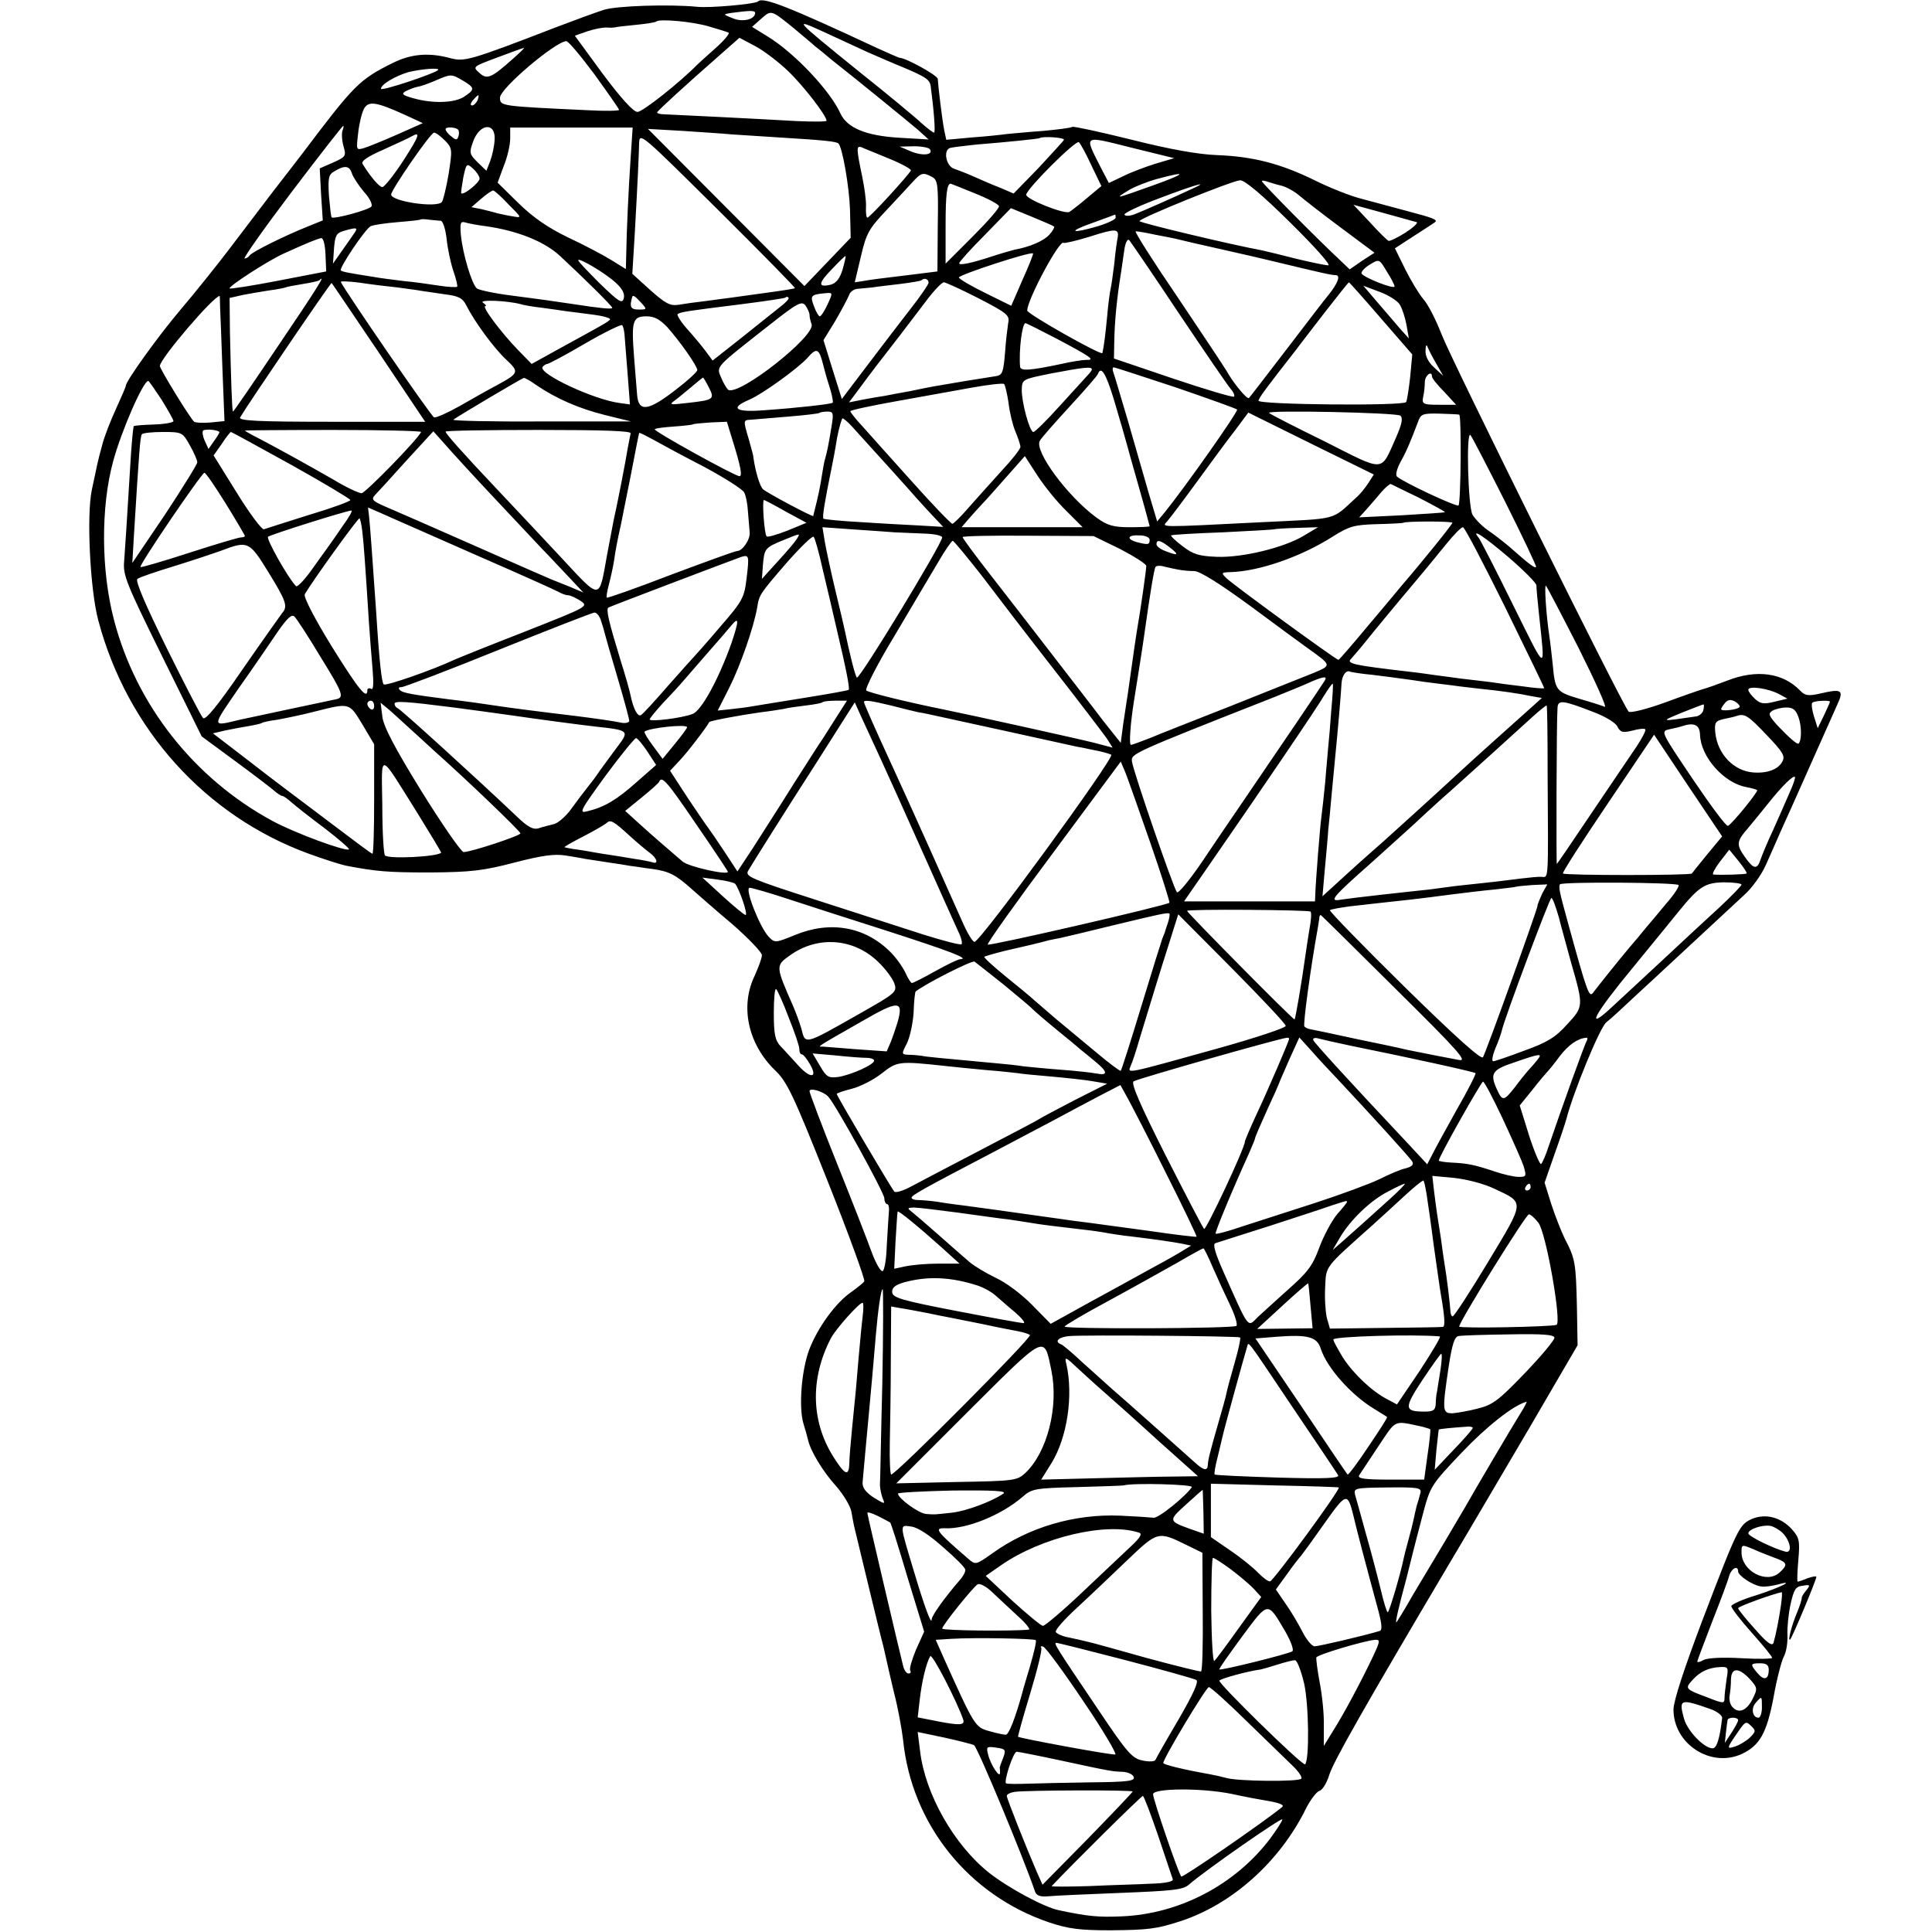 <?xml version="1.0" standalone="no"?>
<!DOCTYPE svg PUBLIC "-//W3C//DTD SVG 20010904//EN"
 "http://www.w3.org/TR/2001/REC-SVG-20010904/DTD/svg10.dtd">
<svg version="1.0" xmlns="http://www.w3.org/2000/svg"
 width="568pt" height="568pt" viewBox="0 0 568 568"
 preserveAspectRatio="xMidYMid meet">
<g transform="translate(0,568) scale(0.1,-0.1)"
fill="#000000" stroke="none">
<path d="M2229 5676 c-7 -8 -143 -20 -179 -16 -83 8 -238 3 -275 -9 -22 -7
-85 -30 -140 -51 -254 -98 -269 -102 -311 -91 -62 17 -115 13 -169 -14 -99
-49 -114 -65 -265 -265 -14 -18 -52 -68 -85 -110 -33 -43 -91 -120 -130 -171
-38 -50 -103 -131 -143 -178 -64 -75 -162 -211 -162 -225 0 -3 -13 -33 -29
-68 -16 -35 -35 -83 -41 -108 -13 -47 -14 -55 -30 -130 -16 -76 -5 -295 19
-384 85 -320 315 -575 619 -686 44 -16 94 -32 109 -35 89 -17 121 -20 248 -20
120 1 155 5 247 29 81 21 118 26 150 21 24 -4 50 -8 58 -10 8 -1 38 -6 65 -10
28 -4 59 -9 70 -11 11 -1 40 -6 65 -9 48 -7 67 -17 115 -60 17 -15 69 -61 118
-102 48 -42 87 -83 87 -91 0 -9 -10 -35 -21 -60 -44 -90 -20 -201 59 -278 36
-34 54 -72 155 -326 63 -158 111 -291 108 -295 -3 -5 -21 -19 -39 -32 -46 -32
-98 -104 -123 -169 -23 -62 -31 -169 -17 -217 5 -16 11 -37 13 -46 7 -34 44
-95 83 -138 22 -25 42 -59 45 -75 3 -17 7 -40 10 -51 3 -12 21 -88 41 -170 20
-83 39 -161 43 -175 3 -14 8 -34 10 -44 2 -10 12 -53 22 -95 11 -42 22 -103
26 -136 25 -249 193 -457 430 -537 57 -19 91 -23 180 -23 110 1 135 4 203 26
153 49 294 175 371 331 13 26 31 50 40 53 9 2 22 24 29 47 12 39 103 199 357
628 51 85 155 263 233 395 l140 240 -2 115 c-3 128 -5 140 -36 199 -11 23 -29
69 -40 103 l-19 61 30 86 c17 47 32 93 34 101 20 78 98 268 117 284 13 10 52
46 88 80 59 54 197 183 317 294 24 21 52 61 64 88 12 27 33 74 46 104 14 30
52 116 85 190 33 74 68 153 78 175 22 47 16 51 -49 36 -35 -8 -45 -6 -59 9
-50 52 -128 63 -214 29 -29 -11 -60 -22 -68 -24 -8 -2 -60 -20 -114 -40 -55
-20 -103 -32 -108 -27 -17 17 -519 1030 -549 1107 -17 44 -41 91 -54 105 -12
14 -36 53 -53 87 l-31 63 57 37 c31 20 59 38 61 40 9 7 -8 13 -80 32 -41 11
-101 27 -134 36 -33 8 -96 33 -140 55 -100 49 -181 70 -287 74 -55 2 -139 17
-250 45 -93 23 -171 40 -175 38 -5 -3 -44 -8 -88 -12 -44 -3 -91 -8 -105 -9
-14 -2 -59 -7 -102 -10 l-76 -7 -6 28 c-6 30 -18 130 -19 151 0 10 -94 62
-112 62 -2 0 -32 13 -67 29 -257 120 -335 151 -349 137z m-9 -34 c0 -19 -36
-28 -65 -16 -30 12 -30 12 -5 16 53 7 70 8 70 0z m115 -46 c27 -23 54 -45 60
-51 7 -5 29 -23 49 -40 80 -63 222 -179 254 -206 l32 -29 -86 5 c-99 6 -153
29 -173 71 -30 67 -135 178 -213 226 l-47 29 27 24 c30 26 28 27 97 -29z
m-250 6 c28 -8 53 -16 57 -18 4 -3 -14 -24 -40 -47 -26 -23 -49 -44 -52 -47
-52 -53 -162 -140 -176 -139 -12 0 -49 41 -102 112 l-82 112 37 13 c21 7 47
12 58 11 11 -1 22 0 25 1 3 1 30 4 60 7 30 3 57 7 60 10 9 8 105 0 155 -15z
m465 -75 c30 -13 80 -35 110 -47 61 -26 73 -34 76 -52 9 -67 15 -138 10 -138
-3 0 -20 13 -38 29 -18 17 -100 85 -183 151 -194 157 -193 157 -105 117 41
-19 100 -46 130 -60z m-233 -56 c45 -43 113 -131 113 -146 0 -3 -39 -3 -87 -1
-140 8 -366 19 -391 20 -12 0 -21 3 -20 6 3 6 85 81 183 167 l59 52 47 -25
c26 -14 69 -47 96 -73z m-569 -10 c39 -54 72 -101 72 -104 0 -3 -42 -4 -92 -1
-258 12 -258 12 -258 37 0 27 163 165 195 166 6 0 43 -44 83 -98z m-238 48
c-66 -59 -78 -64 -101 -43 -20 18 -19 18 53 45 40 15 75 28 78 28 3 0 -11 -13
-30 -30z m-222 -35 c-12 -11 -168 -63 -168 -55 0 13 43 38 81 49 36 9 94 14
87 6z m73 -31 c35 -21 36 -26 4 -47 -28 -19 -93 -21 -149 -5 -33 9 -37 13 -23
21 10 5 25 11 35 13 9 1 33 10 52 18 46 20 47 20 81 0z m43 -58 c-4 -8 -11
-15 -16 -15 -6 0 -5 6 2 15 7 8 14 15 16 15 2 0 1 -7 -2 -15z m-215 -42 l54
-25 -74 -33 c-41 -18 -85 -36 -98 -40 -24 -7 -24 -7 -18 44 3 28 11 60 17 71
13 24 35 21 119 -17z m-182 -47 c-3 -8 -2 -29 3 -46 8 -29 7 -31 -31 -48 l-39
-17 4 -77 5 -76 -42 -17 c-68 -27 -167 -76 -173 -86 -3 -5 -10 -9 -15 -9 -5 0
57 88 138 195 81 107 150 195 152 195 2 0 1 -6 -2 -14z m341 1 c2 -4 2 -13 -1
-20 -3 -9 -8 -9 -20 2 -10 7 -17 17 -17 21 0 9 34 6 38 -3z m106 -30 c-1 -18
-7 -45 -13 -61 l-11 -28 -26 25 c-24 24 -25 28 -13 61 20 55 68 57 63 3z m400
-52 c-6 -89 -12 -215 -13 -288 l-1 -38 -42 26 c-24 15 -81 45 -128 67 -60 29
-103 59 -146 101 l-61 60 18 49 c11 26 19 63 19 81 l0 32 180 0 180 0 -6 -90z
m296 70 c19 -1 89 -6 155 -10 115 -7 155 -11 160 -17 12 -12 32 -129 34 -195
l2 -82 -68 -71 -68 -71 -230 231 -230 231 105 -6 c58 -4 121 -8 140 -10z
m-966 -80 c-27 -41 -54 -75 -60 -75 -9 0 -36 32 -58 68 -5 8 13 21 61 42 37
17 75 34 83 39 28 16 23 2 -26 -74z m125 61 c21 -22 21 -26 10 -97 -7 -41 -16
-78 -20 -83 -16 -18 -149 2 -149 22 0 14 116 182 126 182 6 0 20 -11 33 -24z
m1028 -433 c-3 -2 -19 -5 -122 -19 -22 -3 -51 -7 -65 -9 -14 -2 -47 -6 -75
-10 -27 -3 -63 -8 -80 -11 -25 -4 -39 4 -83 43 l-53 48 7 115 c9 161 12 230
13 269 1 33 6 28 231 -195 126 -125 228 -229 227 -231z m791 436 c-2 -4 -36
-41 -75 -83 l-73 -75 -37 16 c-21 8 -56 23 -78 33 -22 10 -49 20 -60 24 -23 7
-33 54 -12 61 6 2 41 6 77 10 89 7 185 17 187 19 7 6 73 2 71 -5z m270 -70
c-29 -9 -72 -25 -96 -37 l-42 -20 -24 46 c-49 97 -54 94 90 58 l126 -31 -54
-16z m-189 -6 l29 -60 -42 -35 c-22 -19 -46 -37 -52 -41 -14 -8 -130 38 -127
51 5 21 147 162 155 154 5 -5 22 -36 37 -69z m-596 21 c37 -15 66 -31 65 -35
-5 -12 -121 -139 -128 -139 -3 0 -5 15 -4 33 1 17 -5 59 -12 92 -16 77 -17 88
-1 82 6 -3 42 -17 80 -33z m121 27 c11 -17 -23 -20 -56 -6 l-33 14 42 1 c23 0
44 -4 47 -9z m-1324 -86 c0 -12 -49 -51 -54 -43 -1 2 2 23 6 46 9 42 10 43 29
26 10 -9 19 -23 19 -29z m-375 14 c4 -11 20 -35 35 -53 16 -17 26 -37 22 -43
-7 -10 -110 -38 -117 -32 -2 2 -5 31 -8 64 -3 53 -1 62 17 72 30 18 44 16 51
-8z m1705 -9 c17 -9 19 -22 17 -144 l-1 -134 -96 -12 c-52 -6 -107 -13 -121
-16 l-26 -4 18 76 c16 69 24 82 76 137 32 34 67 72 78 84 23 25 29 27 55 13z
m650 -25 c-112 -40 -115 -41 -73 -15 18 11 56 26 85 34 92 25 86 16 -12 -19z
m404 -110 c72 -71 120 -125 111 -125 -9 0 -51 9 -93 19 -43 11 -88 22 -102 25
-92 17 -360 81 -360 86 1 9 273 119 296 120 14 0 65 -43 148 -125z m-26 109
c15 -4 38 -17 52 -29 14 -12 69 -55 123 -95 l98 -73 -37 -24 -36 -25 -25 24
c-70 65 -233 230 -233 235 0 3 7 2 16 -1 9 -3 28 -9 42 -12z m-903 -22 c38
-15 70 -32 72 -38 2 -5 -33 -45 -77 -89 l-80 -80 0 111 c0 93 4 124 15 124 1
0 33 -13 70 -28z m640 13 c-49 -23 -148 -67 -172 -76 -12 -4 -25 -5 -27 0 -3
4 43 26 102 48 108 41 152 53 97 28z m-2010 -46 c40 -40 40 -40 12 -35 -15 2
-35 7 -45 9 -9 3 -30 8 -46 12 l-30 6 29 25 c15 13 31 24 35 24 3 0 24 -18 45
-41z m2670 -52 c5 -2 -10 -16 -33 -31 -24 -15 -47 -26 -50 -24 -4 2 -29 26
-55 55 l-48 51 88 -24 c48 -13 92 -26 98 -27z m-1066 -13 c2 -2 -4 -13 -14
-24 -16 -18 -57 -36 -102 -44 -11 -3 -40 -11 -64 -19 -64 -21 -99 -28 -99 -21
0 4 34 42 76 84 l76 78 61 -25 c34 -14 64 -27 66 -29z m181 26 c0 -5 -23 -16
-52 -25 -79 -23 -91 -17 -18 9 36 13 66 24 68 25 1 1 2 -3 2 -9z m-1984 -9 c6
-1 14 -25 17 -53 3 -29 12 -72 20 -95 8 -23 13 -44 11 -46 -3 -2 -26 -1 -52 3
-26 4 -74 11 -107 14 -33 4 -72 9 -87 12 -70 11 -93 15 -96 19 -6 6 73 124 88
130 8 4 44 9 80 12 36 3 66 6 67 8 2 1 13 1 25 -1 13 -1 28 -3 34 -3z m132
-16 c93 -13 173 -45 219 -88 70 -65 153 -147 153 -152 0 -5 -37 -1 -115 11
-73 11 -89 13 -180 25 -49 6 -96 16 -103 21 -15 13 -41 99 -47 157 -3 36 -1
41 13 37 9 -3 37 -8 60 -11z m-384 -17 c-5 -7 -21 -31 -37 -53 l-28 -40 3 45
c3 37 7 45 28 51 38 11 42 10 34 -3z m2242 -16 c-2 -9 -7 -44 -10 -77 -4 -33
-9 -67 -11 -75 -2 -8 -7 -44 -10 -80 -5 -54 -10 -91 -14 -108 -3 -8 -221 115
-221 125 0 32 96 211 107 199 2 -2 37 6 76 18 78 25 87 24 83 -2z m110 8 c27
-5 58 -11 69 -14 11 -3 72 -17 135 -31 63 -14 122 -28 130 -30 171 -41 180
-43 198 -44 14 -1 4 -26 -23 -59 -8 -9 -62 -80 -121 -157 -59 -77 -109 -142
-112 -145 -5 -6 -47 45 -65 78 -7 12 -72 110 -144 217 -73 107 -129 195 -124
195 5 0 30 -4 57 -10z m-2439 -59 l2 -49 -140 -27 c-77 -15 -142 -25 -144 -23
-5 5 110 80 158 102 68 31 102 45 112 46 6 0 11 -22 12 -49z m2508 -171 c76
-113 144 -213 153 -223 8 -9 13 -20 10 -23 -3 -3 -84 21 -179 53 l-174 59 1
54 c1 52 7 121 20 200 3 19 7 50 10 69 3 18 9 30 14 25 4 -5 70 -101 145 -214z
m-459 97 l-33 -76 -75 37 c-41 20 -77 41 -79 46 -3 7 210 77 218 71 2 -1 -12
-36 -31 -78z m-529 30 c-8 -26 -19 -40 -35 -44 -38 -9 -37 4 4 46 21 22 39 40
40 38 1 -1 -3 -19 -9 -40z m-667 -38 c20 -18 27 -32 24 -46 -5 -17 -14 -11
-70 43 -35 35 -64 65 -64 69 0 9 80 -38 110 -66z m2290 -11 c0 -10 -93 27 -97
38 -2 5 9 17 24 26 28 17 28 17 50 -20 13 -20 23 -40 23 -44z m-3281 -173
c-72 -107 -132 -195 -134 -195 -3 0 -6 99 -9 235 l-1 99 35 8 c19 4 55 10 80
14 25 3 47 8 50 9 3 2 26 6 50 10 25 4 47 9 49 11 21 21 -7 -24 -120 -191z
m349 170 c29 -4 61 -8 70 -10 9 -1 40 -6 68 -10 42 -5 54 -11 65 -33 23 -46
81 -126 118 -160 38 -36 37 -39 -29 -75 -25 -13 -74 -41 -109 -61 -36 -20 -69
-35 -75 -33 -9 4 -260 369 -274 398 -1 3 23 2 55 -2 32 -5 82 -11 111 -14z
m1562 14 c0 -5 -24 -40 -53 -77 -29 -37 -86 -112 -127 -166 l-75 -99 -27 86
-27 87 35 57 c18 31 36 65 40 75 3 10 15 19 27 19 12 1 31 3 42 4 11 2 47 6
80 10 33 4 62 9 64 11 8 8 21 4 21 -7z m-1616 -206 l136 -203 -275 0 c-218 0
-275 3 -269 13 27 45 267 398 269 395 2 -2 64 -94 139 -205z m1763 160 c85
-44 92 -50 87 -73 -2 -14 -7 -52 -9 -84 -5 -62 -8 -69 -28 -72 -83 -13 -101
-16 -182 -30 -11 -2 -42 -8 -70 -14 -27 -5 -61 -11 -75 -14 -14 -2 -43 -7 -64
-11 l-40 -8 30 40 c32 44 60 80 119 156 22 29 58 76 80 105 21 28 44 52 50 52
5 0 51 -21 102 -47z m1183 -59 l92 -106 -6 -65 c-4 -36 -9 -69 -12 -75 -7 -12
-434 -8 -434 4 0 7 23 38 113 153 4 6 40 52 79 103 39 50 72 92 74 92 1 0 44
-48 94 -106z m55 41 c7 -11 16 -38 20 -60 l7 -40 -27 30 c-14 17 -44 51 -66
77 l-41 48 48 -18 c25 -9 52 -26 59 -37z m-1682 0 c-9 -19 -19 -35 -23 -35 -3
0 -11 13 -17 30 -12 31 -9 34 33 38 23 2 23 2 7 -33z m-1786 -7 c1 -18 4 -101
7 -184 l6 -152 -40 -4 c-23 -2 -44 -1 -49 2 -10 7 -101 155 -101 164 0 21 158
206 176 206 0 0 1 -15 1 -32z m1238 12 c18 -20 17 -20 -8 -20 -23 0 -27 8 -18
38 2 5 9 1 26 -18z m409 -12 c-16 -13 -67 -53 -114 -91 l-85 -67 -20 27 c-11
15 -35 44 -54 65 -19 21 -31 41 -29 44 7 7 31 10 183 29 71 9 131 18 134 20 2
3 7 3 9 0 3 -3 -8 -15 -24 -27z m-764 8 c8 -3 38 -8 65 -11 28 -4 59 -8 70
-10 11 -1 46 -6 78 -10 32 -4 55 -11 50 -15 -8 -8 -19 -14 -154 -88 l-76 -42
-41 42 c-50 52 -107 128 -95 128 4 0 1 5 -7 10 -14 10 72 6 110 -4z m850 -32
c0 -7 3 -19 6 -27 13 -34 -213 -212 -245 -193 -4 3 -14 19 -21 36 -14 34 -20
27 144 156 80 63 93 70 104 56 6 -9 12 -21 12 -28z m-418 -36 c38 -43 88 -114
88 -126 0 -5 -27 -30 -61 -56 -83 -65 -112 -69 -116 -16 -1 14 -5 64 -9 112
-8 105 -4 118 37 118 23 0 39 -9 61 -32z m-126 -21 c1 -12 5 -63 9 -114 l7
-92 -29 4 c-75 9 -240 86 -228 106 4 5 10 9 14 9 4 0 55 27 111 60 57 33 106
57 109 54 3 -3 6 -15 7 -27z m1271 -13 c98 -52 115 -63 87 -62 -10 0 -44 -5
-74 -12 -94 -20 -120 -21 -121 -8 -4 48 6 128 16 128 2 0 44 -21 92 -46z
m1116 -74 l20 -35 -26 24 c-17 15 -27 34 -26 50 0 15 3 20 6 11 3 -8 15 -31
26 -50z m-1803 -2 c6 -24 16 -58 22 -76 5 -18 8 -35 6 -36 -4 -4 -100 -15
-200 -22 -86 -7 -104 6 -45 31 38 16 143 92 171 123 27 31 34 28 46 -20z m790
-14 c0 -3 -6 -11 -13 -18 -7 -8 -44 -48 -82 -90 -38 -42 -72 -76 -77 -76 -11
0 -35 89 -34 125 1 30 2 30 86 47 95 18 120 21 120 12z m247 -53 c96 -33 177
-62 180 -65 5 -4 -149 -223 -211 -300 l-24 -29 -25 84 c-13 46 -41 142 -61
212 -21 71 -40 135 -43 143 -3 8 -2 14 1 14 4 0 86 -27 183 -59z m-183 -33
c14 -46 37 -126 51 -178 15 -52 33 -117 41 -145 7 -27 14 -51 14 -52 0 -2 -26
-3 -58 -3 -49 0 -66 5 -98 28 -85 62 -184 196 -167 226 4 8 44 53 88 101 44
48 82 91 83 96 9 24 23 2 46 -73z m936 65 c0 -5 16 -25 36 -45 l35 -38 -50 0
c-47 0 -51 2 -47 23 3 12 5 32 5 45 1 19 21 34 21 15z m-2635 -24 c60 -41 127
-70 203 -89 l77 -19 -264 0 c-145 -1 -262 2 -258 5 7 7 200 121 207 123 3 0
19 -8 35 -20z m509 -8 c18 -35 15 -37 -66 -46 -51 -6 -52 -5 -31 10 12 9 34
28 50 41 15 13 29 24 30 24 1 0 9 -13 17 -29z m-1609 -36 c19 -31 35 -59 35
-63 0 -4 -25 -9 -57 -10 -31 -1 -58 -3 -60 -5 -1 -2 -5 -39 -8 -83 -13 -215
-17 -273 -20 -314 -4 -41 7 -67 112 -280 l116 -235 95 -70 c52 -38 104 -78
115 -87 11 -10 23 -18 27 -18 3 0 15 -8 26 -18 10 -9 54 -44 97 -76 42 -32 75
-61 73 -63 -8 -8 -162 49 -226 84 -230 125 -400 341 -465 591 -38 145 -39 332
-2 467 25 91 88 235 103 235 2 0 19 -25 39 -55z m2490 -9 c3 -27 12 -65 20
-84 8 -19 15 -40 15 -46 0 -6 -25 -38 -56 -71 -30 -33 -73 -81 -96 -107 -23
-27 -45 -48 -48 -48 -4 0 -56 54 -116 121 -60 67 -126 140 -146 163 -21 22
-38 44 -38 47 0 3 60 16 133 29 72 13 173 31 222 40 50 9 93 14 97 11 3 -3 9
-28 13 -55z m-520 -68 c-10 -62 -14 -78 -19 -96 -3 -9 -7 -33 -10 -52 -5 -32
-10 -57 -21 -100 -2 -8 -4 -16 -4 -17 -1 -4 -134 67 -147 78 -10 8 -23 52 -29
94 0 6 -7 30 -14 55 -16 54 -16 55 6 56 10 1 59 5 108 9 50 4 92 9 94 11 2 2
13 4 24 4 17 0 18 -5 12 -42z m1578 -168 c-9 -14 -25 -34 -37 -44 -73 -67 -49
-60 -271 -71 -319 -16 -299 -16 -283 3 8 9 48 62 88 117 40 55 90 123 112 151
l38 51 184 -91 185 -91 -16 -25z m94 198 c8 -7 5 -24 -13 -65 -46 -102 -29
-102 -209 -11 -88 43 -162 81 -164 84 -9 9 374 1 386 -8z m173 3 c7 -1 5 -259
-2 -267 -6 -5 -164 69 -181 85 -5 5 0 23 10 42 18 32 30 61 52 119 8 23 14 25
62 24 30 -1 56 -2 59 -3z m-1786 -34 c71 -78 183 -202 191 -212 6 -6 25 -28
44 -48 l34 -36 -69 4 c-38 2 -116 6 -173 10 -58 3 -107 8 -110 10 -4 5 3 47
25 155 3 14 10 51 15 83 6 31 14 57 16 57 3 0 15 -10 27 -23z m-351 -39 c25
-80 30 -108 21 -108 -13 0 -254 133 -249 138 2 3 28 6 56 8 29 2 53 5 55 6 1
2 25 4 52 6 l49 2 16 -52z m-1508 21 c0 -2 -7 -14 -16 -26 l-16 -23 -11 24
c-6 13 -8 27 -5 30 6 6 48 2 48 -5z m593 1 c-9 -21 -164 -180 -175 -180 -8 0
-45 17 -81 39 -77 44 -158 89 -219 121 -24 12 -43 23 -43 24 0 1 117 2 260 2
143 0 259 -3 258 -6z m616 -4 c-1 -6 -5 -24 -8 -41 -7 -43 -30 -162 -42 -215
-3 -14 -11 -59 -19 -100 -25 -138 -16 -137 -140 -4 -61 65 -144 154 -186 198
-100 106 -148 160 -149 167 0 3 123 5 274 5 191 0 273 -3 270 -10z m-1296 -35
c12 -21 22 -44 22 -50 0 -6 -43 -75 -95 -154 l-96 -142 5 85 c15 242 18 286
23 293 2 4 30 7 62 7 56 0 58 -1 79 -39z m299 -58 c95 -53 173 -100 173 -103
0 -4 -55 -24 -122 -44 -67 -21 -126 -40 -132 -42 -6 -2 -42 46 -79 106 l-69
111 24 34 c12 19 25 35 27 35 2 0 82 -44 178 -97z m597 -98 c61 -65 125 -133
141 -150 17 -17 50 -53 75 -79 l45 -48 -40 17 c-22 9 -47 19 -55 22 -8 3 -112
49 -230 101 -118 52 -234 103 -258 113 -37 16 -41 21 -30 33 7 7 49 53 92 101
l80 87 34 -38 c19 -22 84 -93 146 -159z m619 91 c59 -32 111 -65 115 -74 5 -9
10 -35 11 -57 2 -22 4 -49 5 -60 2 -21 -21 -55 -37 -55 -6 0 -93 -32 -195 -70
-101 -39 -186 -69 -188 -67 -2 2 1 19 6 38 5 19 12 50 15 69 5 35 10 61 21
110 3 14 14 72 26 130 20 105 26 133 27 137 1 2 20 -8 44 -21 23 -13 90 -49
150 -80z m2352 -101 c52 -104 93 -190 91 -192 -4 -4 -19 7 -79 60 -18 15 -46
37 -64 49 -18 13 -37 33 -44 45 -13 24 -19 247 -6 234 4 -4 50 -93 102 -196z
m-1290 -27 l48 -48 -178 0 -178 0 24 28 c13 15 31 34 39 43 8 8 39 43 69 77
l54 61 37 -57 c20 -31 58 -78 85 -104z m-2471 21 c31 -50 56 -93 56 -95 0 -2
-5 -4 -12 -4 -6 0 -74 -20 -151 -45 -77 -25 -142 -44 -144 -42 -5 5 180 277
188 277 4 0 32 -41 63 -91z m3509 17 c42 -22 76 -40 75 -42 -2 -1 -59 -5 -128
-9 l-124 -6 21 23 c11 13 31 35 43 50 13 15 26 26 29 25 3 -2 41 -20 84 -41z
m-1863 -40 l61 -33 -56 -23 c-31 -12 -58 -20 -61 -17 -7 6 -14 107 -8 107 2 0
31 -15 64 -34z m-910 -128 c124 -54 233 -103 242 -108 10 -6 22 -10 28 -10 6
0 22 -7 36 -16 25 -17 24 -17 -163 -91 -103 -40 -197 -78 -208 -83 -59 -28
-201 -78 -207 -72 -6 7 -13 68 -22 212 -11 157 -18 257 -21 282 l-3 26 46 -20
c26 -12 148 -65 272 -120z m-393 85 c-18 -27 -55 -79 -82 -116 -26 -38 -51
-65 -55 -60 -24 25 -88 139 -82 145 7 6 228 76 245 77 5 1 -7 -20 -26 -46z
m58 -14 c4 -31 9 -101 20 -274 2 -33 7 -91 10 -128 4 -47 3 -67 -4 -62 -6 3
-11 1 -11 -4 0 -30 -26 2 -105 129 -51 83 -83 145 -79 153 24 41 158 227 161
223 2 -2 6 -19 8 -37z m3205 24 c0 -4 -78 -102 -152 -188 -9 -11 -53 -64 -98
-117 -45 -54 -83 -98 -85 -98 -7 0 -307 219 -328 239 -18 17 -17 18 10 19 85
2 210 46 302 105 48 30 62 34 129 36 42 1 77 3 78 4 5 5 144 5 144 0z m-1640
-28 c25 -1 66 -3 93 -4 26 -1 47 -6 47 -11 0 -18 -244 -420 -251 -412 -5 6
-21 69 -35 137 -1 6 -13 57 -27 115 -14 58 -28 124 -32 147 l-7 43 84 -6 c45
-3 103 -7 128 -9z m1203 -10 c-58 -35 -180 -65 -256 -62 -51 2 -69 7 -100 31
-21 16 -36 30 -34 32 1 2 70 6 152 9 83 4 151 8 152 9 1 1 30 3 65 4 l63 2
-42 -25z m592 -210 c63 -129 115 -236 115 -238 0 -2 -28 0 -62 5 -35 4 -79 10
-98 13 -19 2 -57 7 -85 10 -27 4 -61 8 -75 10 -14 2 -47 7 -75 10 -171 20
-188 24 -172 39 6 7 28 32 47 56 19 24 64 78 98 119 86 102 91 109 136 164 21
26 42 47 47 47 5 0 60 -106 124 -235z m-2082 201 c-4 -7 -29 -37 -56 -66 l-47
-52 3 41 c4 48 6 51 60 73 52 21 50 21 40 4z m76 -91 c12 -49 30 -128 41 -175
27 -114 39 -174 35 -178 -1 -2 -58 -12 -126 -23 -68 -11 -137 -22 -154 -25
-16 -3 -47 -7 -67 -9 l-38 -4 34 67 c33 66 71 175 82 235 6 39 7 40 89 135 39
44 73 77 77 74 4 -4 16 -47 27 -97z m874 61 c42 -22 77 -44 77 -50 0 -12 -18
-137 -25 -175 -2 -13 -7 -43 -10 -65 -13 -93 -16 -112 -20 -141 -3 -16 -8 -55
-13 -85 l-7 -54 -51 64 c-27 36 -97 126 -154 200 -57 74 -139 180 -182 235
-43 55 -78 103 -78 106 0 3 87 5 193 4 l192 -1 78 -38z m87 27 c0 -15 -5 -15
-37 -7 -33 9 -28 22 7 20 17 0 30 -6 30 -13z m1056 -52 c44 -38 81 -75 81 -82
0 -8 3 -43 7 -79 19 -181 26 -183 -75 20 -50 102 -96 191 -101 198 -26 32 14
6 88 -57z m-1550 -53 c43 -57 139 -182 214 -278 75 -96 144 -187 154 -201 l17
-27 -53 14 c-43 11 -368 83 -443 98 -109 22 -222 50 -228 56 -5 4 32 77 83
161 50 85 108 182 128 216 20 35 40 63 43 63 3 0 41 -46 85 -102z m554 82 c28
-22 24 -25 -14 -10 -14 5 -26 14 -26 20 0 15 12 12 40 -10z m-2651 -72 c53
-86 58 -101 40 -121 -5 -7 -58 -81 -116 -165 -74 -108 -109 -150 -116 -143 -6
6 -54 99 -107 206 -63 128 -93 198 -86 203 6 5 54 21 106 37 52 16 115 37 140
46 79 30 83 28 139 -63z m1406 -18 c-7 -57 -11 -66 -78 -143 -38 -45 -73 -84
-76 -87 -3 -3 -37 -41 -76 -85 -38 -44 -74 -83 -80 -87 -10 -7 -23 18 -31 57
-2 11 -15 58 -30 105 -35 115 -43 149 -35 154 7 4 368 141 391 149 22 6 23 4
15 -63z m1271 25 c10 -2 31 -4 46 -4 17 -1 76 -38 170 -107 78 -58 153 -113
166 -122 67 -48 67 -48 15 -70 -27 -11 -136 -54 -243 -97 -107 -42 -216 -85
-242 -96 -26 -10 -50 -19 -53 -19 -6 0 -2 61 9 130 8 49 28 176 31 200 17 121
28 186 32 193 2 4 14 5 27 1 12 -3 31 -7 42 -9z m1175 -230 c49 -98 84 -175
77 -173 -7 3 -41 14 -76 24 -67 20 -70 24 -77 100 -3 27 -7 65 -10 84 -10 67
-15 154 -10 148 3 -3 46 -85 96 -183z m-3697 -29 c65 -105 69 -117 43 -122
-19 -4 -260 -55 -282 -60 -84 -20 -84 -25 -3 93 42 59 93 134 114 165 30 43
42 53 50 45 7 -7 42 -61 78 -121z m822 112 c4 -13 9 -27 10 -33 1 -5 18 -65
38 -132 20 -67 36 -127 36 -132 0 -5 -10 -8 -22 -6 -23 5 -72 12 -135 20 -85
10 -210 26 -233 30 -32 5 -96 14 -140 19 -110 14 -136 19 -144 27 -6 6 -4 9 5
9 7 0 136 49 284 109 149 60 275 109 282 110 6 1 15 -9 19 -21z m384 -70 c-37
-104 -88 -198 -114 -207 -30 -12 -126 -24 -126 -16 0 3 18 25 39 48 22 23 48
51 58 63 10 12 43 49 73 84 30 34 62 71 70 81 23 28 23 15 0 -53z m1885 -92
c33 -4 71 -9 85 -11 14 -2 45 -6 70 -10 25 -3 61 -8 80 -10 19 -3 56 -7 82
-10 60 -6 115 -14 152 -22 l29 -5 -30 -27 c-39 -35 -178 -159 -212 -191 -23
-21 -70 -65 -223 -203 -14 -12 -45 -40 -69 -61 -24 -22 -59 -53 -77 -70 l-34
-31 7 80 c4 44 9 96 10 115 2 19 7 67 10 105 4 39 8 86 10 105 8 79 18 197 19
220 1 24 14 42 26 35 3 -1 32 -6 65 -9z m-141 -18 c-7 -12 -141 -210 -249
-368 -28 -41 -80 -117 -114 -168 -35 -51 -67 -90 -71 -85 -10 12 -129 357
-132 384 -3 23 -5 23 417 189 44 18 87 35 115 48 34 14 43 14 34 0z m20 -85
c-3 -43 -7 -91 -9 -108 -1 -16 -6 -64 -9 -105 -4 -41 -9 -86 -11 -100 -4 -28
-17 -192 -18 -227 l-1 -23 -193 0 -192 0 72 104 c158 228 323 471 341 503 11
18 22 33 24 33 2 0 0 -35 -4 -77z m1317 46 l24 -13 -38 -9 c-31 -8 -42 -6 -57
8 -11 10 -20 22 -20 27 0 13 60 4 91 -13z m-117 -38 c-7 -8 -54 -13 -54 -6 0
3 6 12 12 19 9 10 17 10 30 3 9 -6 15 -13 12 -16z m-4014 3 c0 -8 -4 -12 -10
-9 -5 3 -10 10 -10 16 0 5 5 9 10 9 6 0 10 -7 10 -16z m234 -4 c77 -10 96 -13
176 -24 68 -10 195 -27 240 -32 101 -11 101 -12 64 -61 -16 -21 -38 -52 -50
-68 -11 -17 -28 -39 -37 -50 -9 -11 -30 -39 -46 -61 -16 -23 -40 -44 -53 -47
-12 -3 -33 -8 -44 -12 -16 -5 -32 3 -65 35 -116 110 -341 315 -350 318 -5 2
-9 8 -9 13 0 9 33 7 174 -11z m1126 -27 c-17 -27 -35 -55 -40 -63 -6 -8 -45
-69 -87 -135 -41 -66 -96 -151 -120 -189 l-45 -68 -38 58 c-22 33 -43 64 -47
69 -5 6 -32 46 -61 89 l-52 80 28 30 c23 24 81 100 87 113 2 4 94 21 152 29
26 3 57 8 68 10 11 3 40 7 65 10 25 3 47 7 49 10 2 2 19 4 37 4 l34 0 -30 -47z
m159 33 c31 -8 67 -17 81 -20 14 -2 36 -7 50 -10 20 -4 374 -82 415 -91 6 -1
28 -5 50 -10 22 -4 45 -10 52 -14 12 -6 -384 -549 -402 -550 -5 -1 -22 27 -37
62 -26 59 -158 354 -208 462 -48 104 -80 177 -80 181 0 7 21 4 79 -10z m2070
-21 c31 -12 61 -30 66 -41 9 -17 15 -19 44 -12 18 5 35 7 38 4 3 -3 -9 -26
-27 -53 -18 -26 -77 -114 -132 -195 -55 -82 -100 -148 -101 -148 -2 0 -1 419
2 458 1 26 15 24 110 -13z m691 32 c0 -2 -8 -20 -18 -41 l-18 -37 -11 35 c-6
19 -8 37 -5 40 6 6 52 8 52 3z m-4315 -66 l35 -59 0 -161 c0 -88 -2 -161 -5
-161 -3 0 -55 39 -117 86 -62 47 -126 95 -142 107 -16 12 -70 53 -120 92 l-90
69 34 8 c19 4 50 10 69 13 18 3 36 7 40 9 3 3 24 7 46 10 22 4 72 14 110 24
104 26 101 27 140 -37z m140 -13 c22 -20 54 -49 70 -64 98 -87 255 -238 255
-244 0 -7 -145 -55 -167 -55 -7 0 -63 81 -124 179 -79 128 -112 191 -115 220
l-5 40 23 -19 c13 -11 41 -37 63 -57z m1385 -91 c22 -48 79 -174 126 -280 47
-106 93 -207 101 -225 9 -18 13 -35 10 -38 -3 -3 -54 10 -114 29 -59 19 -201
65 -316 102 -186 60 -206 68 -198 84 9 16 105 169 206 326 21 33 54 85 73 115
l35 55 18 -40 c10 -22 37 -80 59 -128z m1960 -48 c2 -312 3 -298 -17 -297 -10
1 -38 -2 -63 -5 -25 -3 -70 -9 -100 -12 -30 -3 -72 -8 -92 -10 -21 -3 -55 -7
-75 -10 -21 -2 -83 -9 -138 -15 -55 -6 -110 -13 -123 -15 -33 -6 -26 5 53 76
39 34 110 99 159 143 48 45 98 90 111 101 49 44 202 182 240 217 22 20 41 35
42 34 2 -1 3 -94 3 -207z m458 194 c-2 -9 -11 -17 -20 -19 -109 -16 -108 -16
-43 11 33 13 61 24 63 24 2 1 2 -6 0 -16z m280 -23 c9 -26 9 -66 0 -76 -4 -4
-29 18 -63 54 -25 28 -27 34 -15 42 8 5 27 10 42 10 20 0 28 -7 36 -30z m-95
-50 c49 -51 56 -63 47 -79 -12 -23 -44 -35 -85 -32 -57 4 -105 53 -112 116 -3
31 0 35 24 41 16 3 33 7 38 9 24 8 34 2 88 -55z m-3173 22 c0 -3 -16 -25 -36
-49 l-36 -44 -28 38 c-16 21 -27 40 -25 42 12 11 125 23 125 13z m2978 -22 c2
-65 70 -142 136 -154 16 -3 30 -7 32 -9 4 -4 -75 -101 -86 -105 -5 -2 -51 60
-103 137 -95 141 -95 141 -69 147 15 3 32 7 37 9 36 12 52 4 53 -25z m21 -352
c-24 -29 -44 -55 -45 -56 -4 -6 -374 -6 -379 0 -3 2 57 95 132 206 l136 202
100 -150 100 -149 -44 -53z m-3116 303 l26 -40 -57 -50 c-58 -52 -95 -74 -145
-86 -26 -7 -22 1 53 104 45 61 86 111 90 111 4 0 19 -18 33 -39z m-676 -181
c39 -63 71 -116 70 -117 -13 -12 -154 -19 -165 -8 -4 3 -8 69 -8 146 -2 161
-13 164 103 -21z m2155 -88 c33 -95 58 -175 56 -176 -8 -8 -529 -128 -534
-123 -3 3 84 125 193 271 l198 267 14 -33 c7 -18 40 -111 73 -206z m1879 147
c-10 -24 -32 -73 -48 -109 -17 -36 -33 -75 -37 -87 -10 -30 -20 -29 -45 6 -27
38 -26 47 7 85 15 18 43 52 62 76 40 50 72 81 77 76 2 -2 -5 -23 -16 -47z
m-3213 -94 c51 -74 92 -136 92 -138 0 -11 -116 15 -133 30 -49 42 -84 72 -126
110 l-43 39 48 39 c27 22 51 43 52 47 8 18 23 1 110 -127z m-196 -33 c21 -19
47 -41 58 -49 22 -16 27 -35 8 -28 -7 2 -31 7 -53 10 -22 4 -67 11 -100 16
-33 6 -69 12 -80 13 -11 2 -22 4 -25 5 -3 1 22 15 55 32 33 17 64 35 69 40 11
10 20 5 68 -39z m3283 -110 c-2 -3 -81 -5 -98 -3 -4 1 4 17 19 37 l28 36 27
-33 c15 -19 26 -35 24 -37z m-2974 -30 c12 -13 39 -92 31 -92 -4 0 -34 25 -67
55 l-60 55 45 -6 c25 -3 48 -9 51 -12z m2774 -4 c3 -3 -13 -28 -36 -54 -22
-27 -50 -60 -62 -74 -11 -14 -32 -39 -46 -55 -32 -38 -91 -112 -107 -133 -12
-16 -17 -3 -75 208 -24 87 -27 101 -23 110 3 8 342 6 349 -2z m185 1 c0 -3
-28 -32 -62 -64 -35 -32 -115 -106 -178 -165 -63 -59 -131 -121 -150 -139 -70
-63 -39 -8 72 126 62 76 122 149 133 163 60 74 78 85 133 86 28 0 52 -3 52 -7z
m-586 -26 c-7 -16 -14 -32 -14 -37 0 -9 -149 -424 -160 -444 -4 -9 -76 55
-231 207 -123 121 -221 222 -219 225 3 3 28 7 55 11 77 9 126 14 180 20 28 3
82 10 120 15 39 5 97 12 130 15 33 4 61 7 62 8 1 1 22 3 47 5 l45 2 -15 -27z
m-2214 -17 c58 -19 191 -62 295 -95 176 -57 238 -80 208 -81 -6 0 -39 -16 -73
-35 -34 -19 -65 -35 -69 -35 -3 0 -12 14 -19 30 -8 17 -27 44 -44 61 -75 75
-177 93 -281 50 -57 -23 -59 -24 -77 -5 -26 27 -72 144 -56 144 6 0 59 -15
116 -34z m2263 -53 c8 -32 25 -92 36 -133 37 -129 37 -129 -12 -182 -34 -38
-59 -53 -126 -77 -45 -17 -86 -31 -91 -31 -5 0 -2 17 6 37 9 20 17 44 19 52 8
37 141 391 146 391 4 0 13 -26 22 -57z m-730 17 c3 -3 2 -25 -3 -50 -4 -25
-10 -63 -13 -85 -10 -72 -28 -179 -31 -182 -3 -3 -316 314 -316 319 0 6 358 3
363 -2z m-419 -32 c-4 -13 -9 -25 -9 -28 -1 -3 -5 -12 -8 -20 -3 -8 -31 -98
-62 -200 -31 -102 -58 -187 -60 -188 -2 -2 -34 22 -72 54 -37 31 -90 75 -118
98 -27 23 -56 48 -65 56 -8 8 -46 39 -83 69 -37 30 -65 56 -63 58 2 2 30 10
62 18 54 12 104 24 129 31 6 1 21 4 35 7 14 3 81 19 150 36 137 33 163 39 168
35 2 -1 0 -13 -4 -26z m346 -304 c0 -6 -91 -36 -202 -67 -273 -76 -263 -74
-254 -51 5 10 17 47 27 82 42 137 58 191 85 275 l28 89 158 -159 c86 -87 158
-163 158 -169z m325 107 c188 -186 211 -213 183 -207 -64 12 -83 16 -108 21
-14 3 -34 7 -45 9 -11 3 -76 17 -145 31 -69 15 -130 28 -137 29 -7 1 -15 5
-18 8 -5 4 19 178 39 288 2 14 5 29 5 34 1 5 3 7 5 5 3 -2 102 -100 221 -218z
m-1523 81 c20 -19 41 -47 47 -62 9 -26 6 -29 -98 -88 -169 -96 -163 -94 -175
-46 -4 14 -15 45 -25 68 -51 116 -51 117 -9 147 82 59 188 51 260 -19z m368
-66 c41 -34 80 -66 85 -72 6 -6 37 -33 70 -60 33 -27 65 -53 71 -59 7 -5 26
-21 43 -35 38 -31 40 -43 4 -36 -16 3 -62 8 -103 11 -41 3 -91 8 -110 10 -19
3 -55 7 -80 9 -173 16 -207 19 -220 22 -8 1 -25 3 -38 3 -22 1 -22 2 -6 33 9
18 18 59 20 91 1 33 4 60 6 62 27 22 165 92 173 88 5 -4 44 -34 85 -67z m-631
-98 c17 -42 31 -83 31 -92 0 -9 3 -16 8 -16 4 0 15 -14 24 -30 24 -42 -2 -41
-39 2 -16 17 -37 41 -48 52 -16 17 -20 35 -20 98 0 42 3 74 7 70 4 -4 21 -41
37 -84z m320 -13 c-5 -16 -14 -43 -20 -58 l-12 -28 -86 6 c-47 4 -93 7 -101 8
-17 0 -27 -6 115 75 107 62 122 61 104 -3z m1151 -49 c0 -6 -60 -146 -99 -229
-17 -37 -31 -70 -31 -73 0 -19 -115 -263 -120 -257 -4 4 -55 102 -114 218 -74
147 -102 211 -93 216 16 9 421 124 450 128 4 1 7 -1 7 -3z m140 -116 c102
-109 216 -234 222 -245 5 -9 -1 -15 -20 -20 -15 -3 -49 -18 -77 -32 -27 -13
-113 -45 -190 -70 -77 -25 -173 -56 -214 -69 -40 -14 -75 -23 -77 -21 -3 3 48
126 97 234 10 23 19 44 19 47 0 3 16 40 35 82 19 41 35 77 35 78 0 2 14 33 30
70 l30 66 38 -42 c20 -23 53 -58 72 -78z m44 95 c168 -34 360 -76 364 -80 2
-2 -22 -50 -55 -107 -32 -57 -64 -116 -72 -132 l-15 -29 -65 70 c-162 172
-266 286 -270 295 -2 6 5 8 15 5 11 -3 55 -13 98 -22z m691 15 c-6 -9 -76
-204 -112 -310 -8 -25 -18 -48 -22 -52 -3 -4 -19 33 -35 82 l-28 90 38 47 c21
27 41 50 44 53 3 3 19 22 35 44 26 34 53 53 78 55 5 1 5 -3 2 -9z m-2117 -50
c12 0 22 -4 22 -8 0 -12 -65 -41 -104 -48 -30 -4 -36 -1 -55 32 l-22 37 68 -6
c37 -4 78 -7 91 -7z m1971 -7 c-8 -10 -20 -24 -27 -31 -7 -8 -24 -29 -38 -48
-32 -41 -37 -42 -52 -9 -23 49 -16 60 51 82 78 27 83 27 66 6z m-1739 -17 c25
-3 79 -8 120 -12 41 -3 82 -8 92 -9 9 -2 53 -6 99 -10 45 -4 101 -10 123 -14
l41 -7 -95 -48 c-52 -27 -99 -52 -105 -56 -5 -4 -82 -44 -170 -90 -88 -46
-180 -94 -204 -107 -24 -13 -47 -21 -52 -16 -8 9 -169 281 -169 287 0 2 20 9
44 15 24 6 64 26 88 45 46 36 50 37 188 22z m1637 -153 c28 -60 56 -123 62
-140 9 -31 9 -33 -14 -33 -13 0 -45 7 -71 16 -57 19 -79 24 -126 26 -21 1 -38
4 -38 6 0 11 125 232 130 232 4 0 29 -48 57 -107z m-989 -162 c51 -101 91
-185 90 -187 -2 -1 -64 6 -138 17 -74 10 -154 21 -177 24 -23 3 -57 7 -75 10
-200 28 -249 35 -288 40 -25 3 -63 8 -85 12 -22 3 -48 5 -57 5 -10 0 -18 3
-18 7 0 7 36 27 235 131 55 29 136 72 180 95 44 24 107 57 139 74 l60 31 21
-38 c11 -20 63 -120 113 -221z m-993 225 c21 -22 165 -283 165 -299 0 -9 4
-17 8 -17 5 0 7 -12 5 -27 -1 -16 -4 -59 -6 -97 -1 -38 -7 -71 -12 -73 -6 -2
-20 23 -32 55 -11 31 -57 149 -102 261 -45 112 -81 208 -81 213 0 11 40 0 55
-16z m1959 -271 c89 -42 90 -34 -19 -215 -53 -88 -100 -160 -104 -160 -4 0 -7
8 -7 18 -1 17 -10 96 -18 142 -2 14 -7 46 -10 71 -4 25 -9 57 -11 70 -2 13 -6
44 -9 68 l-5 44 64 -6 c37 -4 88 -17 119 -32z m-200 -15 c3 -19 13 -87 21
-150 9 -63 18 -128 21 -145 12 -68 13 -95 6 -96 -4 -1 -80 -2 -170 -3 l-162
-2 -9 31 c-4 17 -7 58 -5 91 3 64 -3 55 139 182 22 20 64 58 93 85 29 27 55
48 57 46 2 -2 6 -20 9 -39z m-109 -16 c-56 -51 -110 -99 -144 -129 l-23 -20
21 36 c31 53 92 111 142 136 24 13 46 23 49 23 3 0 -17 -21 -45 -46z m415 36
c0 -5 -5 -10 -11 -10 -5 0 -7 5 -4 10 3 6 8 10 11 10 2 0 4 -4 4 -10z m-540
-44 c0 -2 -13 -18 -29 -36 -15 -18 -39 -62 -52 -97 -20 -55 -35 -74 -94 -126
-38 -34 -77 -70 -87 -79 -31 -31 -24 -40 -102 135 -23 52 -31 79 -23 82 7 2
77 25 157 50 80 26 163 53 185 61 47 15 45 15 45 10z m-1144 -31 c60 -8 127
-18 149 -20 22 -3 51 -8 65 -10 27 -5 78 -11 155 -20 28 -3 61 -8 75 -11 14
-2 43 -7 65 -9 82 -10 121 -16 148 -21 l29 -6 -33 -20 c-18 -11 -65 -37 -104
-58 -38 -21 -116 -64 -173 -95 l-103 -57 -54 55 c-30 31 -78 67 -107 80 -29
14 -64 35 -78 47 -14 12 -54 47 -89 78 -35 31 -71 62 -80 69 -14 11 -14 12 5
13 11 0 70 -7 130 -15z m-48 -102 l53 -48 -63 0 c-35 0 -78 -4 -96 -8 l-33 -7
4 83 c3 45 5 84 6 85 1 5 61 -44 129 -105z m1755 72 c23 -31 69 -295 53 -300
-17 -6 -286 -11 -286 -5 0 14 196 330 205 330 5 0 18 -12 28 -25z m-957 -132
c14 -32 37 -82 51 -111 14 -29 22 -56 18 -60 -8 -8 -505 -10 -505 -2 0 3 57
37 128 75 70 38 161 89 202 112 41 24 76 43 78 43 2 0 15 -26 28 -57z m-690
-53 c17 -6 39 -18 50 -28 11 -9 36 -32 57 -49 21 -18 33 -33 26 -33 -6 0 -95
16 -198 36 -161 31 -187 39 -188 55 -1 13 8 21 35 29 70 19 138 16 218 -10z
m977 -60 l6 -65 -82 -1 -81 -1 74 68 c41 38 75 67 76 66 1 -1 4 -31 7 -67z
m-1259 -227 c-4 -153 -6 -287 -7 -298 0 -11 4 -29 8 -40 8 -18 7 -18 -26 2
-24 16 -34 29 -33 45 2 21 11 125 19 208 5 50 14 155 20 225 6 71 15 135 20
135 2 0 2 -125 -1 -277z m-58 195 c-3 -24 -8 -79 -12 -123 -7 -85 -7 -87 -19
-205 -4 -41 -8 -87 -8 -102 -1 -38 -12 -35 -41 10 -72 107 -76 237 -13 358 15
28 83 104 93 104 3 0 3 -19 0 -42z m189 12 c28 -6 59 -12 70 -14 11 -2 54 -11
95 -19 41 -9 88 -18 104 -21 16 -3 31 -8 34 -11 7 -7 -399 -415 -408 -410 -3
2 -5 43 -4 92 1 48 3 159 3 245 l1 157 28 -5 c15 -2 50 -9 77 -14z m921 -72
c2 -3 -5 -36 -16 -74 -11 -38 -22 -78 -24 -89 -2 -11 -14 -54 -26 -95 -25 -87
-28 -101 -29 -117 -1 -19 -13 -16 -41 10 -54 48 -206 184 -239 212 -19 17 -59
53 -89 80 -30 28 -58 52 -63 53 -20 8 -7 21 24 24 45 4 498 0 503 -4z m237
-33 c18 -56 89 -136 157 -177 19 -12 36 -22 38 -24 2 -1 -23 -40 -55 -87 -31
-47 -59 -84 -61 -82 -2 1 -63 92 -137 202 l-134 198 62 5 c92 7 119 0 130 -35z
m350 36 c4 -1 -23 -46 -59 -101 l-67 -99 -28 15 c-45 23 -100 75 -131 123 -15
25 -28 48 -28 53 0 9 236 16 313 9z m337 -4 c0 -7 -39 -54 -87 -104 -77 -80
-94 -93 -138 -104 -27 -7 -61 -13 -75 -14 -30 0 -30 8 -11 137 10 65 17 88 29
90 9 2 76 4 149 5 100 2 133 -1 133 -10z m-1479 -96 c22 -107 -12 -240 -76
-301 -25 -23 -32 -24 -203 -27 l-177 -4 210 210 c233 232 224 228 246 122z
m711 -111 c69 -102 128 -190 132 -197 5 -9 -37 -11 -176 -7 -101 3 -184 7
-187 9 -2 2 2 26 9 52 6 26 13 55 15 63 4 19 65 240 71 259 6 17 -9 37 136
-179z m433 113 c-4 -27 -9 -55 -10 -63 -2 -8 -4 -25 -4 -37 -1 -19 -7 -23 -33
-23 -60 0 -61 10 -6 93 28 42 53 77 55 77 3 0 2 -21 -2 -47z m-1009 -48 c13
-11 131 -116 173 -155 16 -14 49 -44 75 -67 l48 -43 -73 -1 c-41 0 -145 -3
-231 -5 l-157 -4 30 48 c47 76 65 200 44 292 -6 23 -3 22 36 -15 24 -22 48
-44 55 -50z m1246 -77 c-28 -45 -140 -235 -164 -278 -11 -19 -39 -66 -62 -105
-23 -38 -64 -107 -91 -152 -26 -46 -49 -83 -50 -83 -3 0 6 42 30 130 9 36 18
72 20 80 2 8 14 55 27 104 23 87 24 89 115 185 74 78 153 140 191 150 2 1 -5
-14 -16 -31z m-288 -43 c10 -3 20 -6 21 -7 1 -2 -2 -36 -8 -75 l-10 -73 -99 0
c-77 0 -98 3 -92 13 4 6 30 45 57 86 54 80 42 75 131 56z m146 -3 c0 -3 -25
-32 -56 -64 l-56 -59 5 58 c4 32 6 59 7 60 0 2 42 6 88 9 6 0 12 -2 12 -4z
m-826 -174 c-17 -26 -99 -93 -113 -90 -9 1 -52 4 -96 6 -136 6 -271 -34 -378
-111 -48 -34 -49 -34 -70 -16 -94 81 -102 91 -69 90 64 -3 167 39 229 93 26
23 37 25 158 28 72 2 133 4 138 5 29 8 206 3 201 -5z m432 -1 c6 -5 -193 -276
-202 -276 -6 -1 -21 11 -35 25 -13 14 -50 44 -81 65 l-58 40 0 78 0 79 187 -5
c103 -2 188 -5 189 -6z m240 -16 c-2 -9 -7 -26 -11 -38 -3 -12 -7 -30 -9 -40
-2 -10 -9 -38 -16 -63 -7 -25 -13 -49 -14 -55 -9 -44 -42 -155 -46 -155 -3 0
-12 30 -21 68 -9 37 -28 110 -43 162 -14 52 -29 104 -32 115 -5 20 -1 21 96
22 89 1 100 -1 96 -16z m-1226 -2 c-33 -23 -108 -51 -150 -56 -55 -6 -50 -6
-77 -4 -21 1 -83 46 -83 60 0 3 73 7 163 9 117 1 158 -1 147 -9z m588 -53 l1
-65 -40 14 c-64 23 -64 25 -13 71 26 24 49 44 50 44 0 0 1 -29 2 -64z m441
-12 c8 -36 39 -153 74 -282 10 -39 11 -55 3 -57 -46 -14 -179 -45 -191 -45 -8
0 -24 19 -36 43 -12 23 -34 61 -50 83 l-28 41 32 44 c17 24 36 49 42 55 5 6
37 50 70 97 63 89 67 90 84 21z m-1362 -20 c2 0 25 -73 51 -161 l49 -160 -24
-53 c-12 -29 -20 -56 -17 -61 3 -5 1 -9 -5 -9 -6 0 -13 10 -16 23 -3 12 -28
116 -55 232 -27 116 -50 213 -50 217 0 4 15 -1 33 -10 17 -9 33 -17 34 -18z
m156 -73 c36 -31 65 -60 65 -66 1 -5 -6 -19 -16 -30 -48 -56 -82 -104 -83
-116 0 -19 -21 37 -52 141 -43 143 -43 137 -8 132 19 -2 55 -26 94 -61z m576
43 c10 -3 3 -15 -25 -41 -21 -20 -86 -81 -143 -135 -57 -54 -109 -98 -115 -98
-6 1 -46 34 -90 74 l-78 73 46 32 c119 82 309 127 405 95z m141 -37 l45 -22 1
-173 c1 -95 -1 -174 -5 -176 -3 -1 -76 17 -161 40 -85 24 -164 46 -175 48 -11
3 -35 8 -53 12 -18 3 -35 11 -38 16 -3 5 25 37 62 71 37 34 103 97 148 140 90
86 91 86 176 44z m129 -71 c25 -19 56 -45 68 -58 l21 -23 -65 -90 c-35 -49
-68 -94 -73 -98 -4 -5 -8 61 -9 147 0 86 2 156 5 156 4 0 27 -15 53 -34z
m-629 -135 c25 -22 40 -41 35 -42 -48 -5 -255 -3 -255 3 0 9 89 120 104 130 6
4 24 -5 41 -21 16 -15 50 -47 75 -70z m789 -48 c17 -30 26 -55 20 -58 -13 -8
-210 -57 -214 -53 -2 2 29 45 67 97 78 105 74 104 127 14z m-734 -25 c3 -2 -5
-36 -16 -74 -11 -38 -22 -73 -23 -79 -21 -76 -40 -125 -49 -125 -7 0 -29 5
-50 11 -40 11 -43 16 -133 216 l-23 52 47 3 c66 4 242 1 247 -4z m993 -45
c-33 -70 -87 -172 -119 -222 l-27 -44 0 60 c1 33 -5 90 -12 126 -7 37 -11 70
-10 74 1 8 140 49 172 52 16 1 16 -3 -4 -46z m-728 -14 c107 -28 200 -54 207
-58 8 -4 -8 -40 -52 -116 -36 -61 -66 -114 -68 -119 -2 -5 -19 -6 -37 -2 -31
6 -45 21 -130 148 -129 191 -133 198 -124 198 5 0 96 -23 204 -51z m-126 -119
c58 -85 100 -157 95 -158 -8 -3 -278 47 -286 52 -1 1 15 59 36 128 21 70 36
130 32 134 -3 4 0 5 6 3 7 -2 60 -74 117 -159z m-352 -56 c5 -16 -11 -17 -73
-5 l-61 12 6 52 c6 53 19 108 31 128 6 8 79 -134 97 -187z m1002 107 c14 -61
16 -224 3 -238 -7 -6 -257 239 -252 246 3 6 84 28 122 33 5 1 26 7 48 14 22 7
45 13 52 13 6 1 18 -30 27 -68z m-170 -110 c56 -54 116 -113 134 -130 18 -17
31 -35 28 -40 -6 -10 -189 -8 -221 2 -11 3 -33 8 -49 11 -74 13 -136 28 -136
33 0 13 126 223 134 223 5 0 54 -44 110 -99z m-800 -72 c13 -13 144 -328 179
-430 4 -12 15 -16 39 -14 18 2 114 6 213 10 151 6 183 9 200 24 48 42 275 200
275 192 0 -5 -17 -31 -37 -58 -103 -135 -266 -220 -435 -227 -69 -3 -100 0
-185 18 -44 9 -149 66 -205 110 -103 82 -188 231 -203 358 l-7 56 81 -17 c45
-10 83 -20 85 -22z m85 -38 c-6 -14 -10 -27 -10 -28 1 -2 1 -9 1 -15 0 -18
-28 24 -35 54 -6 23 -4 24 24 20 28 -4 29 -6 20 -31z m166 -6 c157 -34 156
-33 186 -34 15 -1 29 -7 32 -15 5 -12 -17 -15 -126 -16 -73 -1 -157 -3 -187
-4 -30 -1 -58 -1 -62 1 -8 4 21 93 31 93 4 0 61 -11 126 -25z m215 -92 c0 -2
-60 -65 -132 -139 l-133 -135 -17 38 c-29 67 -88 215 -88 223 0 5 10 10 23 12
34 5 347 6 347 1z m291 -7 c41 -9 90 -18 109 -21 34 -6 47 -12 39 -18 -58 -47
-292 -208 -296 -204 -8 8 -83 227 -83 242 0 18 143 19 231 1z m-216 -123 c22
-65 41 -123 43 -128 2 -7 -24 -12 -65 -13 -37 -2 -119 -4 -181 -7 -63 -2 -112
-2 -110 0 60 64 263 265 268 265 3 0 23 -53 45 -117z"/>
<path d="M5152 1215 c-38 -17 -41 -21 -146 -296 -55 -145 -86 -240 -86 -265 0
-102 111 -173 202 -130 52 25 72 61 92 165 9 52 23 106 30 120 8 14 12 43 11
64 -1 22 3 62 9 90 10 44 15 53 36 55 22 4 23 2 10 -14 -8 -9 -14 -20 -13 -23
0 -3 -5 -21 -13 -40 -17 -40 -29 -88 -21 -81 6 5 77 175 77 184 0 3 -12 1 -26
-4 -14 -6 -27 -10 -29 -10 -2 0 -1 28 2 63 5 57 3 66 -18 90 -32 36 -77 48
-117 32z m89 -42 c23 -24 29 -59 9 -55 -33 8 -110 45 -110 54 0 12 41 26 65
22 10 -2 27 -12 36 -21z m-18 -75 c32 -12 33 -19 9 -41 -38 -35 -112 4 -112
59 0 24 0 24 38 8 20 -9 49 -20 65 -26z m-113 -38 c0 -12 43 -41 67 -44 10 -2
31 1 47 5 61 17 8 -9 -61 -31 -40 -12 -73 -27 -73 -32 0 -6 27 -41 60 -78 33
-37 60 -70 60 -74 0 -3 -41 -4 -91 -1 -53 3 -98 1 -110 -5 -10 -6 -19 -8 -19
-5 0 3 20 56 44 118 24 61 47 122 50 135 7 22 26 31 26 12z m126 -99 c-6 -42
-15 -87 -22 -111 -4 -11 -20 1 -54 40 -27 30 -50 58 -50 62 0 5 99 41 128 47
2 1 1 -17 -2 -38z m-36 -190 c0 -29 -14 -33 -33 -10 -22 26 -22 29 8 29 18 0
25 -5 25 -19z m-124 -28 c-3 -21 -6 -46 -6 -55 0 -17 -3 -17 -51 2 -65 24 -66
26 -43 51 22 25 49 37 83 38 22 1 23 -2 17 -36z m68 1 c23 -26 24 -28 8 -60
-18 -35 -42 -43 -60 -21 -6 7 -9 22 -7 32 2 11 4 32 4 48 1 35 23 35 55 1z
m36 -84 c0 -16 -5 -30 -10 -30 -18 0 -23 28 -8 44 18 21 18 20 18 -14z m-150
-5 c19 -7 34 -19 33 -26 -7 -61 -16 -89 -28 -89 -25 0 -74 51 -84 87 -16 58
-12 60 79 28z m80 -32 c0 -5 -9 -21 -20 -38 l-19 -29 3 29 c2 17 4 33 5 38 0
4 8 7 16 7 8 0 15 -3 15 -7z m34 -52 c-11 -10 -31 -22 -44 -26 -25 -8 -24 -5
13 48 18 26 21 27 35 13 15 -14 14 -17 -4 -35z"/>
</g>
</svg>
